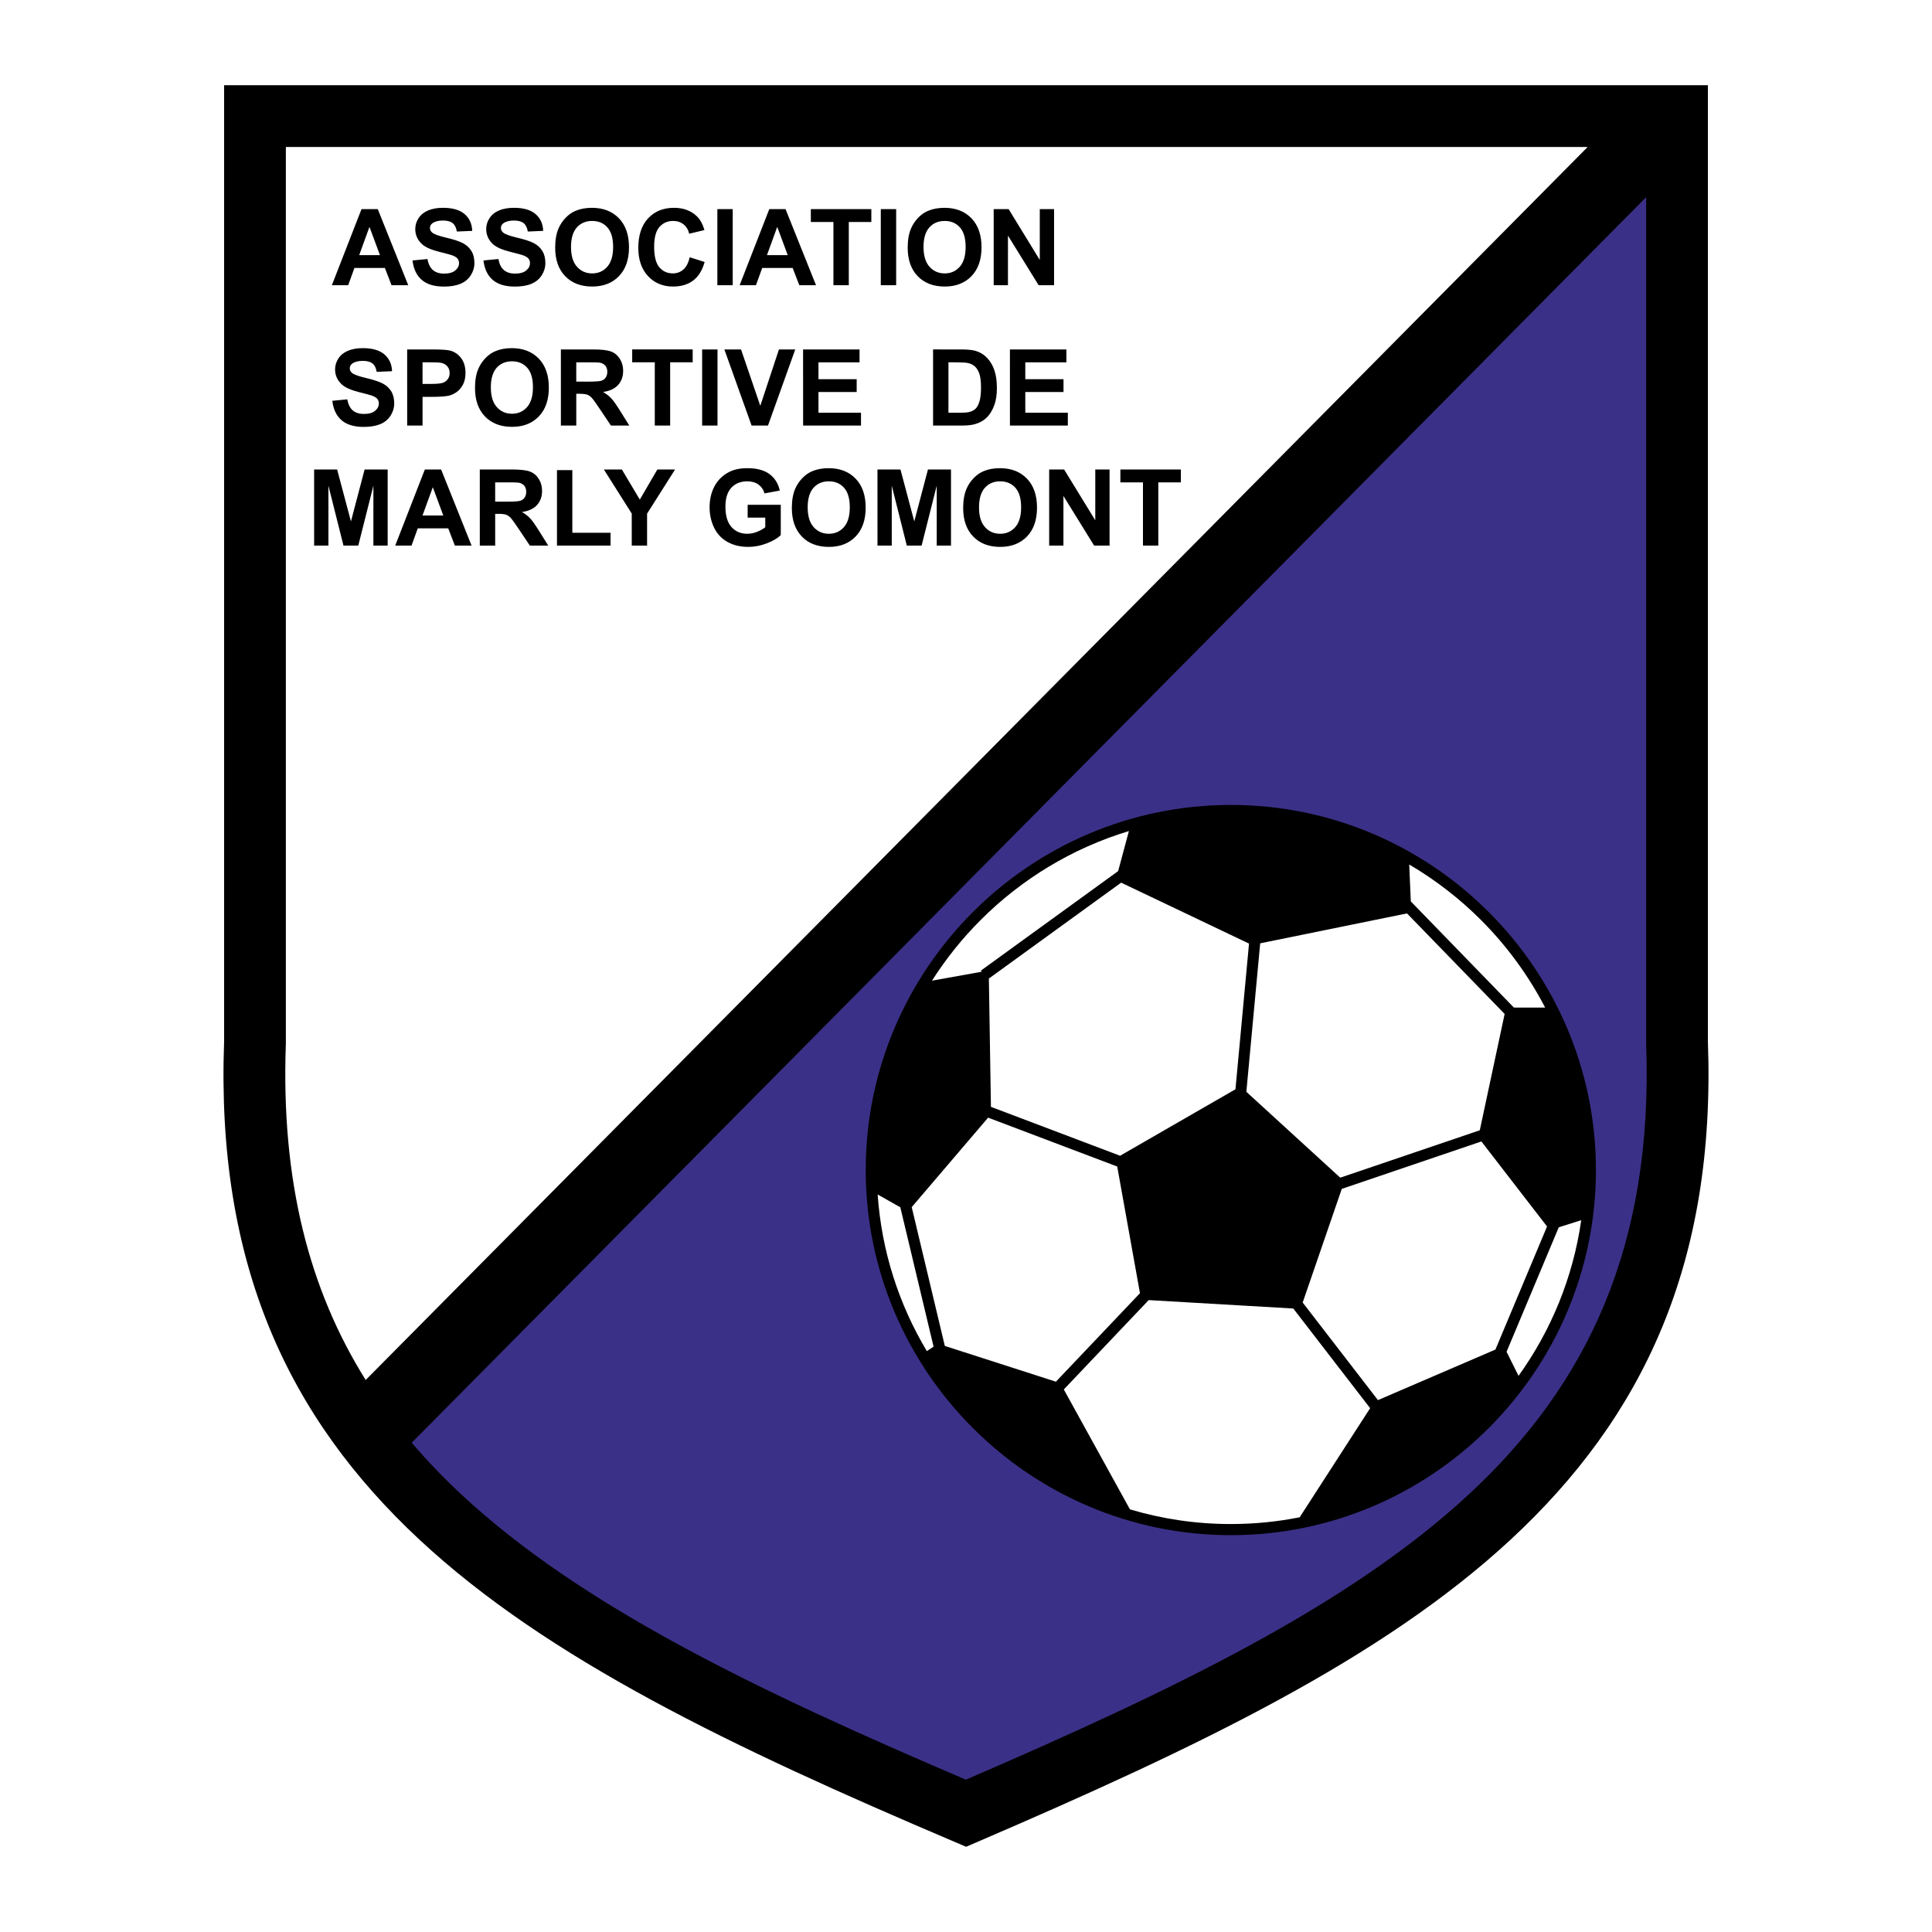 <?xml version="1.0" encoding="utf-8"?>
<!-- Generator: Adobe Illustrator 12.0.0, SVG Export Plug-In . SVG Version: 6.00 Build 51448)  -->
<!DOCTYPE svg PUBLIC "-//W3C//DTD SVG 1.1//EN" "http://www.w3.org/Graphics/SVG/1.1/DTD/svg11.dtd">
<svg  version="1.1" id="Calque_1" xmlns:x="http://ns.adobe.com/Extensibility/1.0/" xmlns:i="http://ns.adobe.com/AdobeIllustrator/10.0/" xmlns:graph="http://ns.adobe.com/Graphs/1.0/"
	 xmlns="http://www.w3.org/2000/svg" xmlns:xlink="http://www.w3.org/1999/xlink" xmlns:a="http://ns.adobe.com/AdobeSVGViewerExtensions/3.0/"
	 width="192.756" height="192.756" viewBox="0 0 192.756 192.756"
	 style="overflow:visible;enable-background:new 0 0 192.756 192.756;" xml:space="preserve">
<g>
	<polygon style="fill-rule:evenodd;clip-rule:evenodd;fill:#FFFFFF;" points="0,0 192.756,0 192.756,192.756 0,192.756 0,0 	"/>
	<path d="M25.439,8.504h141.878h3.08v3.081v92.321c0.809,22.176-6.497,37.486-19.685,49.708
		c-12.885,11.938-31.258,20.716-53.119,30.121l-1.203,0.518l-1.216-0.518c-22.132-9.41-40.515-18.191-53.323-30.121
		c-13.127-12.229-20.3-27.537-19.492-49.708V11.584V8.504H25.439L25.439,8.504z"/>
	<path style="fill:#3B3087;" d="M164.235,19.673L41.079,143.94c1.528,1.796,3.183,3.516,4.961,5.172
		c11.895,11.079,29.309,19.477,50.326,28.447c20.788-8.976,38.213-17.377,50.16-28.447c11.871-11.001,18.444-24.85,17.71-44.99
		v-0.108V19.673L164.235,19.673z"/>
	<path style="fill:#FFFFFF;" d="M36.484,137.681L158.401,14.665H28.52v89.349v0.108C28.019,117.881,30.868,128.7,36.484,137.681
		L36.484,137.681z"/>
	<path style="fill-rule:evenodd;clip-rule:evenodd;" d="M40.731,28.458h-1.667L38.4,26.733h-3.037l-0.625,1.724H33.11l2.958-7.594
		h1.622L40.731,28.458L40.731,28.458z M37.908,25.453l-1.046-2.817l-1.026,2.819L37.908,25.453L37.908,25.453z M41.157,25.986
		l1.491-0.144c0.09,0.5,0.273,0.869,0.546,1.103c0.274,0.234,0.646,0.353,1.112,0.353c0.494,0,0.866-0.105,1.116-0.313
		c0.25-0.209,0.376-0.455,0.376-0.735c0-0.18-0.052-0.333-0.157-0.458c-0.105-0.125-0.291-0.236-0.553-0.329
		c-0.179-0.061-0.589-0.172-1.229-0.331c-0.821-0.204-1.399-0.455-1.729-0.752c-0.466-0.417-0.699-0.927-0.699-1.528
		c0-0.386,0.11-0.749,0.328-1.084c0.22-0.336,0.537-0.594,0.948-0.77c0.412-0.176,0.911-0.265,1.496-0.265
		c0.953,0,1.671,0.209,2.152,0.626c0.481,0.417,0.734,0.977,0.759,1.675l-1.534,0.066c-0.065-0.389-0.207-0.669-0.421-0.841
		c-0.215-0.171-0.541-0.256-0.973-0.256c-0.445,0-0.794,0.092-1.046,0.274c-0.162,0.118-0.243,0.276-0.243,0.471
		c0,0.18,0.077,0.334,0.229,0.461c0.193,0.163,0.663,0.333,1.409,0.507c0.746,0.177,1.298,0.36,1.655,0.547
		c0.357,0.188,0.638,0.447,0.84,0.772c0.201,0.326,0.303,0.731,0.303,1.21c0,0.435-0.122,0.842-0.363,1.222
		c-0.243,0.38-0.585,0.663-1.026,0.848c-0.441,0.185-0.994,0.277-1.653,0.277c-0.959,0-1.697-0.222-2.21-0.666
		c-0.515-0.444-0.824-1.09-0.923-1.939V25.986L41.157,25.986z M48.235,25.986l1.492-0.144c0.089,0.5,0.272,0.869,0.546,1.103
		c0.274,0.234,0.646,0.353,1.113,0.353c0.493,0,0.866-0.105,1.115-0.313c0.25-0.209,0.376-0.455,0.376-0.735
		c0-0.18-0.053-0.333-0.158-0.458c-0.105-0.125-0.291-0.236-0.553-0.329c-0.179-0.061-0.588-0.172-1.228-0.331
		c-0.821-0.204-1.399-0.455-1.73-0.752c-0.465-0.417-0.699-0.927-0.699-1.528c0-0.386,0.11-0.749,0.329-1.084
		c0.218-0.336,0.535-0.594,0.948-0.77c0.412-0.176,0.912-0.265,1.496-0.265c0.953,0,1.671,0.209,2.152,0.626
		c0.481,0.417,0.735,0.977,0.76,1.675l-1.534,0.066c-0.065-0.389-0.208-0.669-0.423-0.841c-0.214-0.171-0.54-0.256-0.972-0.256
		c-0.445,0-0.795,0.092-1.046,0.274c-0.163,0.118-0.244,0.276-0.244,0.471c0,0.18,0.077,0.334,0.229,0.461
		c0.194,0.163,0.663,0.333,1.409,0.507c0.746,0.177,1.299,0.36,1.656,0.547c0.357,0.188,0.638,0.447,0.839,0.772
		c0.202,0.326,0.304,0.731,0.304,1.21c0,0.435-0.121,0.842-0.363,1.222c-0.242,0.38-0.585,0.663-1.026,0.848
		s-0.995,0.277-1.653,0.277c-0.959,0-1.697-0.222-2.212-0.666c-0.514-0.444-0.822-1.09-0.922-1.939V25.986L48.235,25.986z
		 M55.39,24.707c0-0.772,0.116-1.422,0.347-1.948c0.173-0.386,0.41-0.734,0.707-1.041c0.298-0.308,0.626-0.536,0.982-0.684
		c0.472-0.2,1.02-0.3,1.637-0.3c1.118,0,2.014,0.348,2.685,1.041c0.671,0.695,1.008,1.661,1.008,2.896c0,1.226-0.333,2.185-1,2.877
		c-0.666,0.692-1.558,1.04-2.672,1.04c-1.129,0-2.028-0.345-2.694-1.033C55.723,26.866,55.39,25.916,55.39,24.707L55.39,24.707z
		 M56.971,24.654c0,0.86,0.197,1.514,0.594,1.958c0.397,0.444,0.903,0.666,1.514,0.666c0.611,0,1.112-0.22,1.504-0.661
		c0.391-0.441,0.588-1.103,0.588-1.982c0-0.87-0.191-1.521-0.572-1.949c-0.38-0.427-0.889-0.642-1.521-0.642
		c-0.631,0-1.143,0.217-1.528,0.649c-0.386,0.433-0.581,1.087-0.581,1.961L56.971,24.654L56.971,24.654z M68.814,25.665l1.486,0.473
		c-0.228,0.829-0.607,1.445-1.136,1.846c-0.529,0.402-1.204,0.604-2.018,0.604c-1.01,0-1.84-0.345-2.487-1.033
		c-0.649-0.689-0.975-1.632-0.975-2.826c0-1.265,0.327-2.247,0.979-2.946c0.653-0.699,1.512-1.049,2.575-1.049
		c0.929,0,1.684,0.274,2.265,0.823c0.345,0.326,0.604,0.793,0.776,1.399l-1.519,0.362c-0.089-0.393-0.278-0.704-0.562-0.932
		c-0.284-0.228-0.63-0.342-1.038-0.342c-0.562,0-1.021,0.203-1.371,0.605c-0.35,0.404-0.526,1.06-0.526,1.964
		c0,0.96,0.174,1.645,0.518,2.051c0.345,0.408,0.795,0.612,1.348,0.612c0.408,0,0.759-0.129,1.051-0.389
		c0.293-0.259,0.506-0.667,0.633-1.223V25.665L68.814,25.665z M71.571,28.458v-7.594h1.533v7.594H71.571L71.571,28.458z
		 M81.415,28.458h-1.668l-0.664-1.724h-3.037l-0.626,1.724h-1.626l2.958-7.594h1.622L81.415,28.458L81.415,28.458z M78.591,25.453
		l-1.046-2.817l-1.026,2.819L78.591,25.453L78.591,25.453z M83.152,28.458v-6.309h-2.254v-1.285h6.035v1.285h-2.248v6.309H83.152
		L83.152,28.458z M87.877,28.458v-7.594h1.533v7.594H87.877L87.877,28.458z M90.56,24.707c0-0.772,0.116-1.422,0.347-1.948
		c0.173-0.386,0.409-0.734,0.707-1.041c0.298-0.308,0.625-0.536,0.982-0.684c0.472-0.2,1.02-0.3,1.638-0.3
		c1.118,0,2.014,0.348,2.685,1.041c0.671,0.695,1.008,1.661,1.008,2.896c0,1.226-0.333,2.185-1,2.877
		c-0.666,0.692-1.558,1.04-2.672,1.04c-1.129,0-2.028-0.345-2.694-1.033C90.894,26.866,90.56,25.916,90.56,24.707L90.56,24.707z
		 M92.141,24.654c0,0.86,0.198,1.514,0.595,1.958c0.396,0.444,0.903,0.666,1.513,0.666c0.611,0,1.113-0.22,1.504-0.661
		c0.392-0.441,0.588-1.103,0.588-1.982c0-0.87-0.191-1.521-0.572-1.949c-0.38-0.427-0.889-0.642-1.521-0.642
		c-0.631,0-1.143,0.217-1.529,0.649c-0.386,0.433-0.581,1.087-0.581,1.961L92.141,24.654L92.141,24.654z M99.14,28.458v-7.594h1.491
		l3.108,5.072v-5.072h1.426v7.594h-1.539l-3.062-4.952v4.952H99.14L99.14,28.458z"/>
	<path style="fill-rule:evenodd;clip-rule:evenodd;" d="M33.157,39.987l1.492-0.144c0.09,0.5,0.273,0.869,0.546,1.103
		c0.274,0.234,0.646,0.353,1.113,0.353c0.494,0,0.866-0.105,1.115-0.313c0.25-0.209,0.376-0.456,0.376-0.735
		c0-0.179-0.052-0.332-0.157-0.458c-0.105-0.125-0.291-0.235-0.553-0.329c-0.179-0.061-0.588-0.172-1.229-0.331
		c-0.821-0.204-1.399-0.455-1.73-0.752c-0.466-0.417-0.699-0.927-0.699-1.528c0-0.386,0.111-0.749,0.329-1.085
		c0.219-0.336,0.536-0.594,0.949-0.77c0.412-0.176,0.911-0.264,1.496-0.264c0.952,0,1.671,0.21,2.151,0.626
		c0.481,0.418,0.734,0.978,0.76,1.675l-1.534,0.066c-0.064-0.389-0.207-0.67-0.422-0.841c-0.215-0.171-0.541-0.256-0.972-0.256
		c-0.445,0-0.795,0.092-1.047,0.274c-0.162,0.118-0.244,0.276-0.244,0.472c0,0.179,0.077,0.333,0.229,0.46
		c0.192,0.163,0.663,0.333,1.409,0.508c0.746,0.176,1.299,0.36,1.655,0.547c0.357,0.187,0.638,0.447,0.84,0.772
		c0.201,0.325,0.302,0.73,0.302,1.21c0,0.435-0.121,0.842-0.362,1.221c-0.243,0.381-0.586,0.664-1.027,0.848
		c-0.441,0.185-0.994,0.277-1.653,0.277c-0.959,0-1.697-0.221-2.211-0.666c-0.515-0.444-0.824-1.09-0.923-1.939V39.987
		L33.157,39.987z M40.624,42.458l-0.001-7.594h2.462c0.932,0,1.54,0.039,1.824,0.114c0.435,0.113,0.799,0.362,1.092,0.743
		c0.293,0.38,0.441,0.875,0.441,1.479c0,0.466-0.085,0.859-0.253,1.176c-0.169,0.316-0.385,0.568-0.645,0.749
		c-0.261,0.18-0.527,0.301-0.795,0.359c-0.366,0.072-0.896,0.108-1.591,0.108h-1v2.865H40.624L40.624,42.458z M42.157,36.147v2.156
		h0.84c0.604,0,1.007-0.04,1.211-0.119c0.204-0.08,0.364-0.206,0.48-0.374c0.115-0.168,0.173-0.367,0.173-0.59
		c0-0.276-0.081-0.505-0.243-0.684c-0.163-0.179-0.37-0.294-0.617-0.338c-0.183-0.033-0.551-0.051-1.104-0.051L42.157,36.147
		L42.157,36.147z M47.39,38.708c0-0.772,0.116-1.423,0.348-1.948c0.172-0.386,0.409-0.735,0.707-1.042
		c0.298-0.307,0.626-0.536,0.982-0.683c0.473-0.2,1.021-0.301,1.638-0.301c1.117,0,2.013,0.347,2.685,1.041
		c0.671,0.695,1.008,1.661,1.008,2.896c0,1.226-0.333,2.185-1,2.877s-1.558,1.039-2.672,1.039c-1.129,0-2.028-0.344-2.694-1.032
		C47.724,40.866,47.39,39.917,47.39,38.708L47.39,38.708z M48.972,38.655c0,0.86,0.197,1.513,0.593,1.958
		c0.398,0.444,0.904,0.666,1.514,0.666c0.611,0,1.113-0.22,1.504-0.66c0.391-0.441,0.589-1.103,0.589-1.982
		c0-0.87-0.191-1.521-0.573-1.948c-0.38-0.427-0.889-0.642-1.521-0.642c-0.631,0-1.143,0.216-1.528,0.649
		c-0.386,0.433-0.581,1.088-0.581,1.961L48.972,38.655L48.972,38.655z M55.96,42.458l-0.001-7.594h3.229
		c0.811,0,1.402,0.069,1.768,0.204c0.367,0.137,0.663,0.381,0.883,0.728c0.221,0.349,0.333,0.749,0.333,1.197
		c0,0.571-0.169,1.042-0.502,1.413c-0.334,0.371-0.836,0.605-1.502,0.702c0.331,0.193,0.606,0.405,0.821,0.637
		c0.215,0.231,0.507,0.644,0.872,1.233l0.928,1.481h-1.835l-1.108-1.651c-0.393-0.59-0.663-0.964-0.807-1.117
		c-0.145-0.154-0.299-0.261-0.461-0.317c-0.162-0.057-0.42-0.085-0.773-0.085h-0.31v3.17H55.96L55.96,42.458z M57.494,38.075
		l1.134,0.001c0.735,0,1.195-0.032,1.378-0.092c0.183-0.062,0.327-0.169,0.429-0.321c0.104-0.151,0.156-0.343,0.156-0.571
		c0-0.255-0.068-0.461-0.204-0.619c-0.136-0.157-0.33-0.256-0.578-0.297c-0.124-0.017-0.499-0.026-1.12-0.026h-1.196V38.075
		L57.494,38.075z M65.328,42.458v-6.31h-2.254v-1.285h6.036v1.285h-2.249v6.31H65.328L65.328,42.458z M70.053,42.458v-7.594h1.533
		v7.594H70.053L70.053,42.458z M74.986,42.458l-2.715-7.594h1.662l1.922,5.622l1.86-5.622h1.627l-2.72,7.594H74.986L74.986,42.458z
		 M80.126,42.458l-0.002-7.594h5.633v1.285h-4.098v1.683h3.812v1.281h-3.812v2.066h4.243v1.279H80.126L80.126,42.458z
		 M93.093,34.863l2.802,0.001c0.631,0,1.115,0.048,1.446,0.145c0.444,0.13,0.827,0.365,1.144,0.699
		c0.317,0.335,0.559,0.746,0.725,1.231c0.166,0.485,0.25,1.083,0.25,1.795c0,0.625-0.079,1.165-0.233,1.617
		c-0.19,0.551-0.461,1-0.812,1.341c-0.267,0.259-0.626,0.462-1.079,0.607c-0.338,0.106-0.792,0.16-1.358,0.16h-2.885V34.863
		L93.093,34.863z M94.627,36.147l-0.001,5.032h1.146c0.427,0,0.737-0.024,0.927-0.072c0.249-0.062,0.455-0.168,0.618-0.315
		c0.165-0.149,0.299-0.395,0.402-0.733c0.104-0.341,0.156-0.805,0.156-1.393c0-0.585-0.053-1.036-0.156-1.351
		c-0.104-0.314-0.25-0.561-0.435-0.736c-0.186-0.176-0.423-0.296-0.71-0.358c-0.213-0.047-0.634-0.072-1.259-0.072L94.627,36.147
		L94.627,36.147z M100.761,42.458l-0.001-7.594h5.633v1.285h-4.099v1.683h3.812v1.281h-3.812v2.066h4.244v1.279H100.761
		L100.761,42.458z"/>
	<path style="fill-rule:evenodd;clip-rule:evenodd;" d="M31.341,54.435l-0.001-7.594h2.295l1.379,5.18l1.363-5.18h2.3v7.594h-1.424
		v-5.979l-1.508,5.979h-1.476l-1.503-5.979v5.979H31.341L31.341,54.435z M47.05,54.435h-1.668l-0.663-1.725h-3.037l-0.625,1.725
		H39.43l2.957-7.594h1.623L47.05,54.435L47.05,54.435z M44.227,51.43l-1.046-2.818l-1.027,2.819L44.227,51.43L44.227,51.43z
		 M47.87,54.435l-0.001-7.594h3.229c0.811,0,1.402,0.069,1.769,0.204c0.366,0.136,0.662,0.38,0.882,0.728
		c0.221,0.349,0.333,0.749,0.333,1.197c0,0.571-0.168,1.042-0.502,1.413c-0.335,0.371-0.836,0.605-1.502,0.702
		c0.33,0.193,0.606,0.405,0.821,0.637c0.215,0.231,0.507,0.644,0.873,1.234l0.927,1.48h-1.834l-1.108-1.651
		c-0.394-0.59-0.663-0.964-0.808-1.117c-0.146-0.155-0.3-0.261-0.461-0.317c-0.163-0.056-0.42-0.085-0.773-0.085h-0.311v3.171H47.87
		L47.87,54.435z M49.403,50.051l1.135,0.001c0.734,0,1.195-0.032,1.377-0.093c0.183-0.062,0.329-0.169,0.43-0.321
		c0.103-0.152,0.156-0.343,0.156-0.571c0-0.255-0.069-0.462-0.204-0.619c-0.137-0.157-0.33-0.256-0.578-0.297
		c-0.124-0.017-0.499-0.026-1.12-0.026h-1.196V50.051L49.403,50.051z M55.569,54.435v-7.532h1.533v6.253h3.813v1.279H55.569
		L55.569,54.435z M63.031,54.435l-0.002-3.196l-2.781-4.398h1.797l1.789,3.005l1.751-3.005h1.767l-2.793,4.408v3.187H63.031
		L63.031,54.435z M74.594,51.642v-1.279h3.304v3.026c-0.32,0.312-0.785,0.586-1.395,0.821c-0.609,0.236-1.228,0.354-1.852,0.354
		c-0.794,0-1.488-0.167-2.078-0.499c-0.59-0.333-1.035-0.811-1.332-1.429c-0.296-0.621-0.445-1.297-0.445-2.024
		c0-0.792,0.165-1.494,0.496-2.109c0.331-0.615,0.818-1.086,1.457-1.415c0.487-0.251,1.094-0.378,1.819-0.378
		c0.943,0,1.68,0.199,2.209,0.593c0.529,0.396,0.871,0.943,1.023,1.641l-1.524,0.283c-0.105-0.372-0.307-0.667-0.603-0.882
		c-0.294-0.215-0.665-0.324-1.106-0.324c-0.67,0-1.204,0.212-1.598,0.637c-0.396,0.425-0.593,1.056-0.593,1.891
		c0,0.902,0.201,1.579,0.601,2.028c0.4,0.451,0.926,0.677,1.576,0.677c0.32,0,0.642-0.063,0.965-0.189
		c0.322-0.127,0.601-0.28,0.833-0.458v-0.964L74.594,51.642L74.594,51.642z M79.002,50.684c0-0.772,0.116-1.423,0.348-1.948
		c0.172-0.386,0.409-0.735,0.707-1.041c0.298-0.307,0.626-0.536,0.982-0.684c0.473-0.2,1.02-0.301,1.638-0.301
		c1.118,0,2.014,0.348,2.685,1.041c0.672,0.694,1.007,1.661,1.007,2.896c0,1.226-0.333,2.186-1,2.878
		c-0.665,0.692-1.558,1.039-2.672,1.039c-1.129,0-2.029-0.344-2.694-1.032C79.336,52.843,79.002,51.893,79.002,50.684L79.002,50.684
		z M80.584,50.631c0,0.861,0.197,1.514,0.594,1.958c0.396,0.444,0.903,0.666,1.514,0.666c0.61,0,1.112-0.221,1.503-0.66
		c0.392-0.441,0.589-1.103,0.589-1.982c0-0.87-0.191-1.521-0.573-1.948c-0.38-0.428-0.889-0.643-1.52-0.643
		c-0.632,0-1.144,0.216-1.529,0.649c-0.386,0.433-0.58,1.087-0.58,1.961L80.584,50.631L80.584,50.631z M87.547,54.435l-0.002-7.594
		h2.295l1.378,5.18l1.364-5.18h2.299v7.594h-1.424v-5.979l-1.508,5.979h-1.476l-1.502-5.979v5.979H87.547L87.547,54.435z
		 M96.095,50.684c0-0.772,0.116-1.423,0.348-1.948c0.172-0.386,0.409-0.735,0.707-1.041c0.297-0.307,0.626-0.536,0.981-0.684
		c0.474-0.2,1.02-0.301,1.637-0.301c1.118,0,2.016,0.348,2.687,1.041c0.672,0.694,1.008,1.661,1.008,2.896
		c0,1.226-0.335,2.186-1,2.878c-0.665,0.692-1.558,1.039-2.674,1.039c-1.128,0-2.027-0.344-2.692-1.032
		C96.429,52.843,96.095,51.893,96.095,50.684L96.095,50.684z M97.677,50.631c0,0.861,0.197,1.514,0.595,1.958
		c0.396,0.444,0.901,0.666,1.514,0.666c0.609,0,1.112-0.221,1.504-0.66c0.392-0.441,0.588-1.103,0.588-1.982
		c0-0.87-0.192-1.521-0.571-1.948c-0.382-0.428-0.891-0.643-1.521-0.643c-0.633,0-1.143,0.216-1.529,0.649
		c-0.386,0.433-0.58,1.087-0.58,1.961L97.677,50.631L97.677,50.631z M104.676,54.435v-7.594h1.492l3.108,5.071v-5.071h1.425v7.594
		h-1.54l-3.062-4.952v4.952H104.676L104.676,54.435z M114.034,54.435v-6.31h-2.254v-1.285h6.034v1.285h-2.249v6.31H114.034
		L114.034,54.435z"/>
	<path style="fill-rule:evenodd;clip-rule:evenodd;" d="M122.798,80.309L122.798,80.309c10.033,0,19.141,4.091,25.738,10.69
		c6.599,6.598,10.689,15.705,10.69,25.737v0.001l0,0c-0.001,10.032-4.092,19.14-10.691,25.737
		c-6.599,6.599-15.704,10.689-25.736,10.689h-0.001l0,0c-10.032,0-19.138-4.091-25.737-10.689
		c-6.598-6.599-10.688-15.705-10.688-25.736v-0.001v-0.001c0-10.031,4.091-19.139,10.689-25.738
		C103.66,84.4,112.766,80.309,122.798,80.309L122.798,80.309L122.798,80.309z"/>
	<path style="fill-rule:evenodd;clip-rule:evenodd;fill:#FFFFFF;" d="M154.16,100.526c-1.683-3.237-3.851-6.185-6.408-8.743
		c-2.134-2.133-4.538-3.996-7.155-5.532l0.16,3.683l10.284,10.592H154.16L154.16,100.526z M87.565,119.175
		c0.391,5.678,2.133,10.993,4.907,15.627l0.67-0.448l-3.317-13.902L87.565,119.175L87.565,119.175z M112.631,82.915
		c-5.65,1.706-10.711,4.794-14.785,8.868c-1.832,1.832-3.464,3.863-4.861,6.058l4.957-0.889l-0.082-0.112l13.697-9.929
		L112.631,82.915L112.631,82.915z M155.519,122.447l-5.209,12.421l1.195,2.401c3.234-4.507,5.438-9.802,6.255-15.53L155.519,122.447
		L155.519,122.447z M113.735,129.021l-2.27-12.636l-12.881-4.877l-7.622,8.927l3.303,13.849l11.082,3.568L113.735,129.021
		L113.735,129.021z M129.032,130.551l-14.427-0.84l-8.469,8.916l6.598,11.962c3.191,0.951,6.57,1.465,10.063,1.465l0,0h0.001
		c2.352,0,4.648-0.232,6.871-0.674l7.029-10.885L129.032,130.551L129.032,130.551z M133.869,118.615l-3.9,11.338l7.508,9.737
		l11.722-5.044l5.15-12.28l-6.55-8.483L133.869,118.615L133.869,118.615z M124.349,108.931l9.367,8.566l13.923-4.729l2.479-11.605
		l-9.74-10.031l-14.649,2.984L124.349,108.931L124.349,108.931z M111.752,115.309l11.51-6.633l1.353-14.535l-12.758-6.079
		L98.66,97.629l0.205,12.801L111.752,115.309L111.752,115.309z"/>
</g>
</svg>
